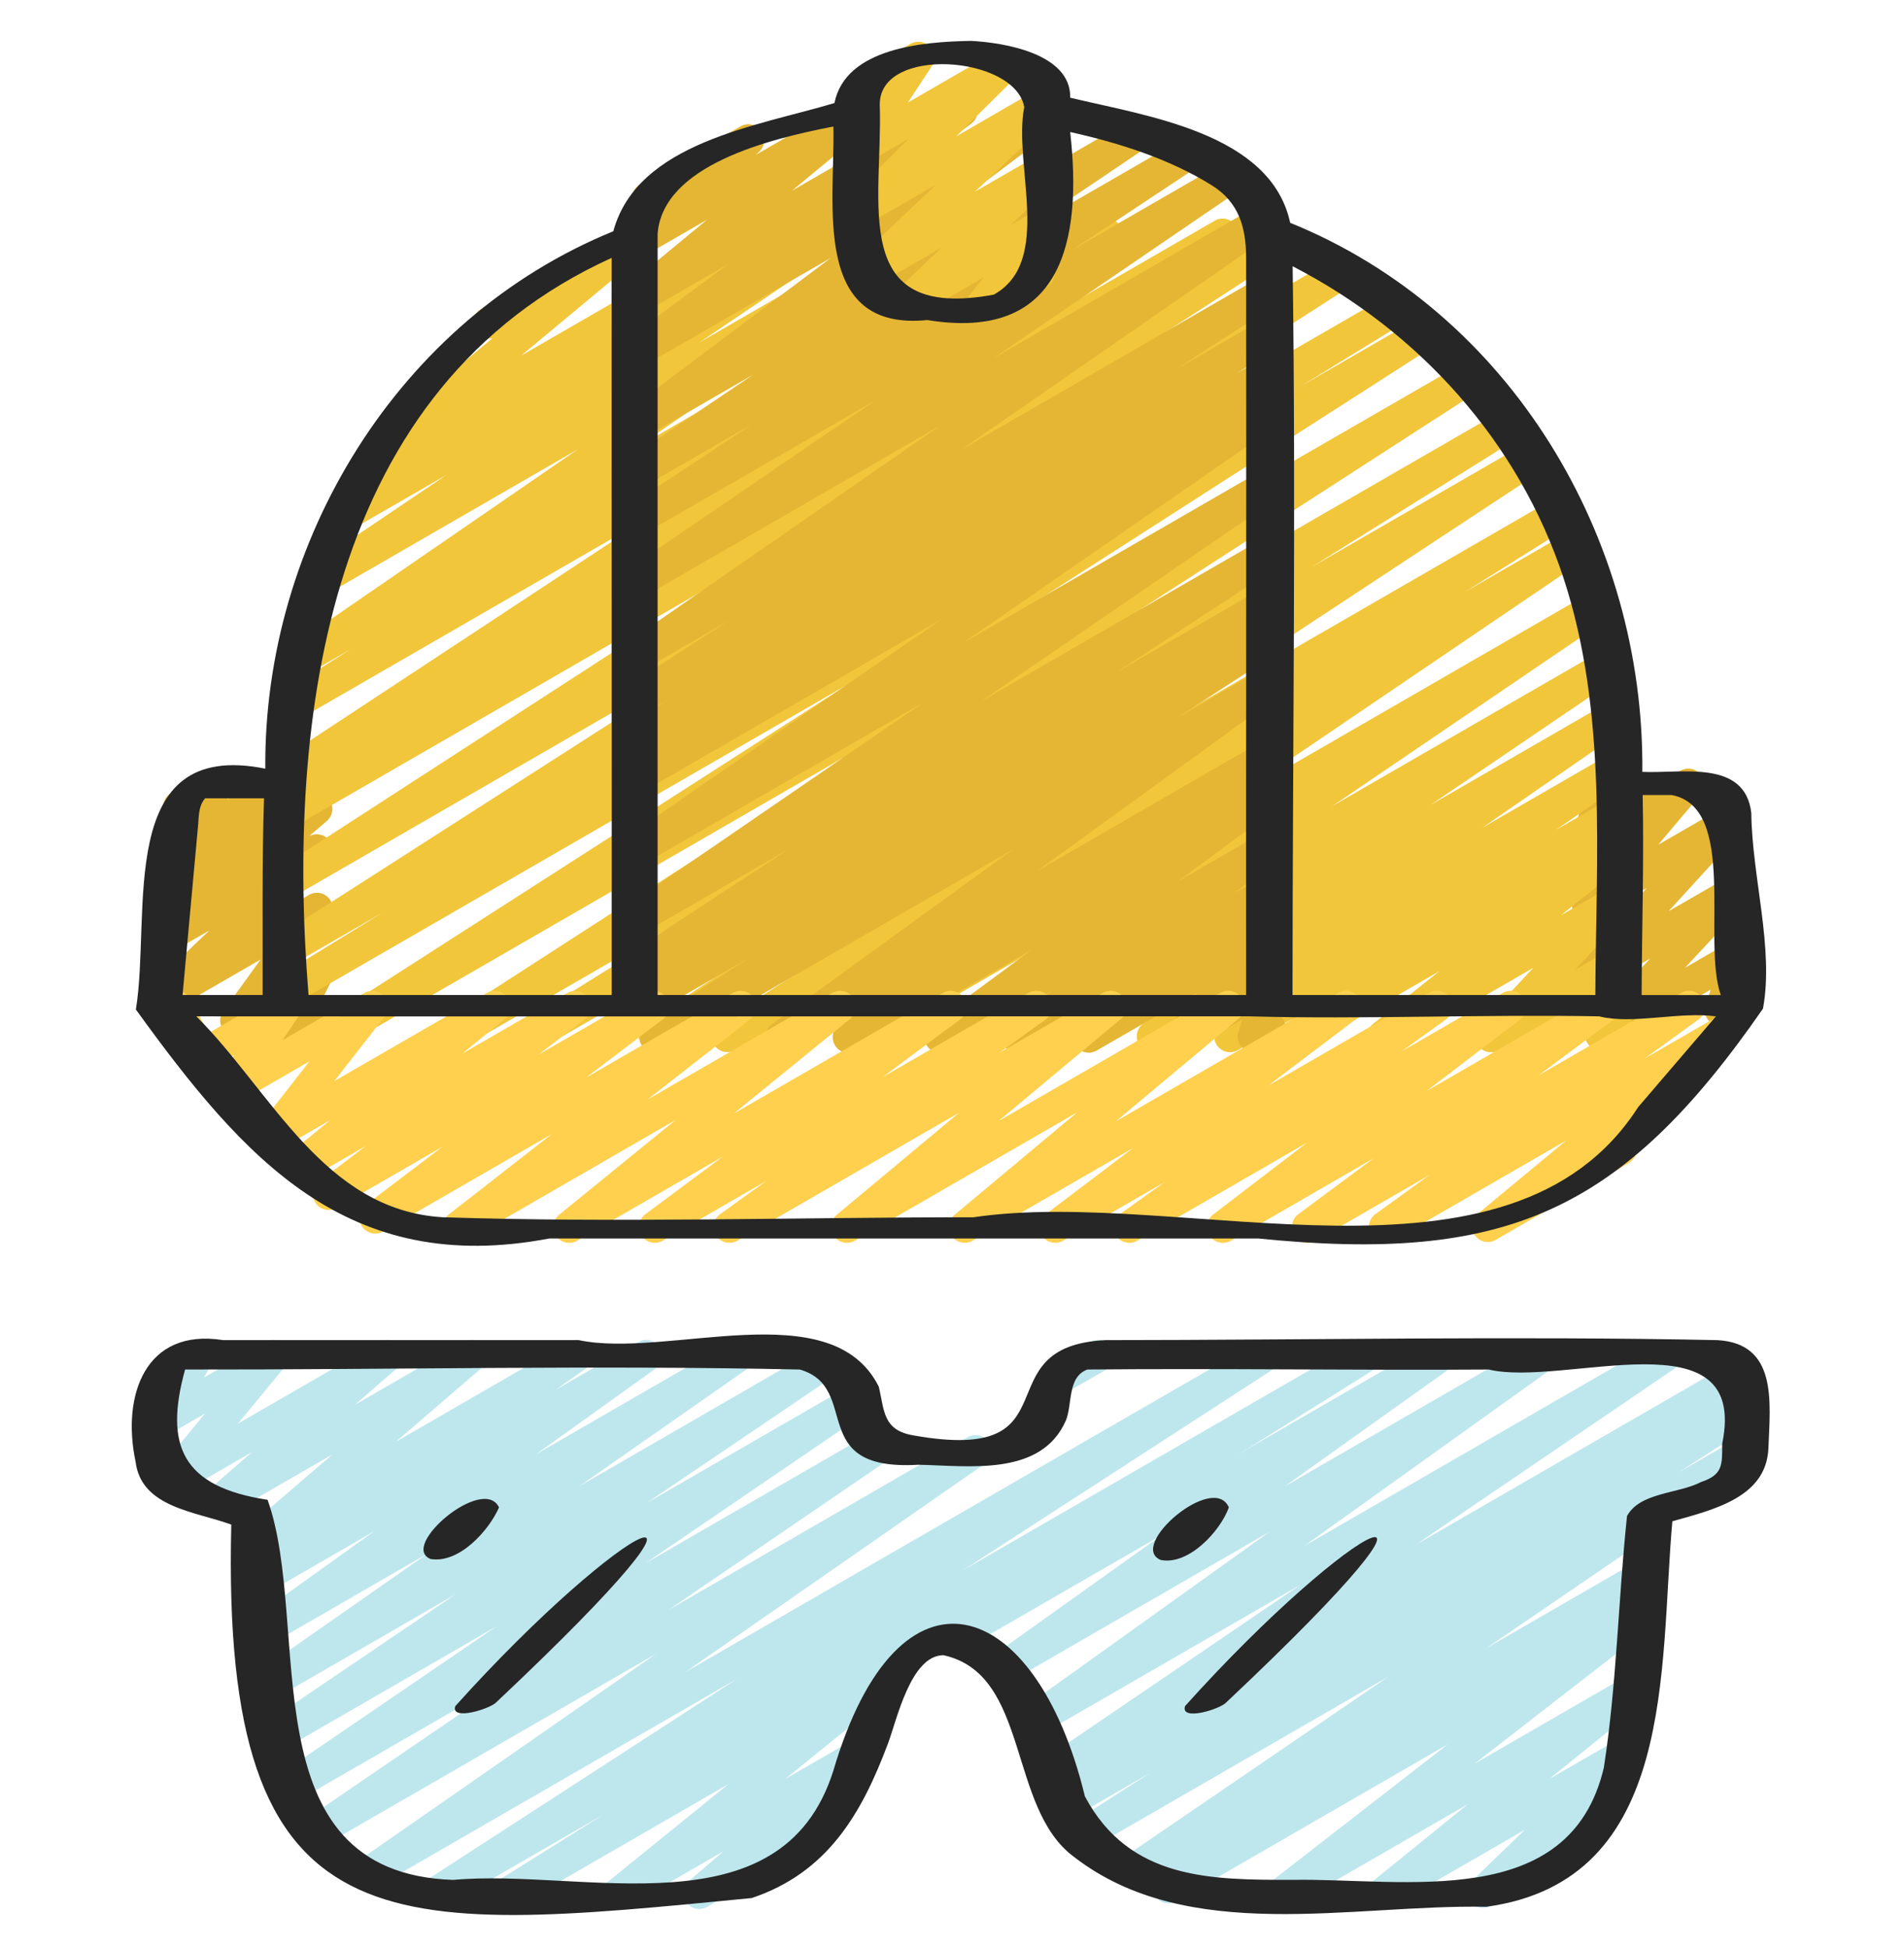 <svg xmlns="http://www.w3.org/2000/svg" width="44" height="45" viewBox="0 0 44 45" fill="none"><g clip-path="url(#clip0_376_4235)"><path d="M36.997 24.27C36.889 24.27 36.782 24.222 36.71 24.132C36.597 23.989 36.605 23.785 36.729 23.654L38.136 22.143L36.871 22.873C36.716 22.965 36.516 22.926 36.402 22.786C36.289 22.645 36.295 22.442 36.417 22.309L38.055 20.515L36.871 21.199C36.718 21.288 36.522 21.253 36.406 21.118C36.292 20.98 36.292 20.782 36.408 20.645L37.383 19.49L36.871 19.785C36.741 19.858 36.581 19.848 36.463 19.757C36.346 19.667 36.295 19.514 36.334 19.371L36.526 18.664C36.463 18.633 36.408 18.584 36.369 18.518C36.268 18.343 36.328 18.118 36.504 18.016L36.871 17.805C37.001 17.732 37.16 17.741 37.279 17.833C37.396 17.923 37.447 18.076 37.409 18.22L37.276 18.704L38.833 17.805C38.986 17.716 39.182 17.751 39.298 17.887C39.411 18.024 39.411 18.223 39.296 18.359L38.321 19.515L39.742 18.695C39.898 18.603 40.098 18.642 40.211 18.782C40.324 18.923 40.318 19.126 40.196 19.259L38.558 21.053L39.895 20.281C40.05 20.19 40.25 20.227 40.365 20.37C40.478 20.512 40.47 20.716 40.346 20.848L38.939 22.358L40.033 21.726C40.167 21.65 40.333 21.663 40.451 21.762C40.569 21.86 40.613 22.022 40.561 22.167L40.388 22.653C40.485 22.674 40.573 22.735 40.626 22.828C40.728 23.003 40.668 23.227 40.492 23.329L39.939 23.648C39.806 23.725 39.639 23.712 39.521 23.613C39.403 23.514 39.359 23.353 39.411 23.208L39.535 22.861L37.181 24.22C37.123 24.254 37.06 24.27 36.997 24.27Z" fill="#E5B634"></path><path d="M6.67 24.182C6.579 24.182 6.488 24.149 6.419 24.083C6.301 23.972 6.27 23.796 6.342 23.651L6.456 23.423L5.638 23.896C5.489 23.983 5.3 23.953 5.183 23.824C5.067 23.695 5.057 23.503 5.158 23.363L6.023 22.166L3.886 23.4C3.727 23.493 3.521 23.451 3.41 23.302C3.299 23.154 3.316 22.945 3.451 22.817L4.839 21.495L4.018 21.969C3.856 22.064 3.645 22.019 3.536 21.863C3.427 21.708 3.454 21.495 3.598 21.372L4.041 20.994C3.896 21.043 3.729 20.994 3.633 20.865C3.521 20.716 3.539 20.508 3.675 20.38L4.131 19.946C3.999 19.985 3.85 19.95 3.753 19.844C3.636 19.718 3.623 19.528 3.721 19.387L4.001 18.98C3.928 18.951 3.863 18.897 3.82 18.823C3.719 18.648 3.779 18.424 3.955 18.322L4.857 17.801C5.006 17.716 5.195 17.744 5.31 17.871C5.426 17.997 5.44 18.187 5.342 18.327L5.248 18.464L6.42 17.788C6.58 17.694 6.785 17.736 6.897 17.886C7.008 18.035 6.991 18.243 6.855 18.371L6.426 18.778L7.131 18.371C7.295 18.275 7.505 18.323 7.614 18.478C7.723 18.633 7.696 18.845 7.552 18.968L7.142 19.318C7.302 19.231 7.503 19.273 7.613 19.419C7.723 19.568 7.706 19.776 7.571 19.905L6.183 21.227L7.141 20.674C7.29 20.587 7.481 20.617 7.596 20.746C7.712 20.874 7.723 21.066 7.621 21.206L6.755 22.405L7.148 22.178C7.287 22.096 7.464 22.117 7.582 22.228C7.701 22.339 7.731 22.515 7.659 22.659L7.448 23.082C7.53 23.108 7.605 23.165 7.652 23.247C7.754 23.423 7.694 23.647 7.518 23.748L6.853 24.133C6.796 24.166 6.733 24.182 6.669 24.182L6.67 24.182Z" fill="#E5B634"></path><path d="M37.033 24.311C36.958 24.311 36.883 24.289 36.819 24.242C36.702 24.158 36.645 24.013 36.674 23.872L36.856 22.983L34.64 24.261C34.484 24.353 34.284 24.315 34.169 24.172C34.056 24.03 34.065 23.826 34.188 23.694L35.434 22.358L32.139 24.261C31.973 24.358 31.759 24.308 31.653 24.15C31.545 23.991 31.577 23.776 31.728 23.657L33.267 22.433L30.104 24.26C29.935 24.359 29.717 24.306 29.611 24.139C29.505 23.973 29.55 23.754 29.711 23.641L29.876 23.528L28.608 24.259C28.438 24.36 28.221 24.304 28.116 24.138C28.01 23.972 28.055 23.753 28.216 23.64L29.843 22.514L26.821 24.259C26.65 24.359 26.434 24.304 26.327 24.138C26.221 23.971 26.267 23.752 26.429 23.64L29.694 21.383L24.712 24.258C24.541 24.358 24.324 24.303 24.218 24.136C24.113 23.968 24.159 23.748 24.323 23.637L28.631 20.713L22.491 24.257C22.321 24.358 22.102 24.303 21.997 24.135C21.892 23.968 21.938 23.748 22.102 23.637L28.4 19.356L19.913 24.256C19.743 24.357 19.525 24.302 19.419 24.134C19.314 23.966 19.361 23.747 19.525 23.635L27.853 17.985L16.991 24.256C16.818 24.357 16.596 24.3 16.493 24.127C16.39 23.957 16.443 23.734 16.613 23.627L19.044 22.101L15.314 24.255C15.142 24.355 14.923 24.299 14.818 24.13C14.714 23.962 14.763 23.741 14.928 23.631L24.816 17.117L12.456 24.254C12.282 24.354 12.061 24.296 11.958 24.125C11.855 23.954 11.909 23.731 12.078 23.625L16.865 20.634L10.597 24.253C10.425 24.353 10.205 24.298 10.101 24.127C9.997 23.957 10.048 23.736 10.214 23.627L21.447 16.372L7.8 24.251C7.627 24.353 7.408 24.295 7.304 24.125C7.2 23.955 7.251 23.733 7.418 23.625L19.62 15.795L6.804 23.193C6.631 23.294 6.409 23.236 6.306 23.063C6.203 22.891 6.258 22.668 6.429 22.563L8.844 21.081L6.804 22.258C6.631 22.359 6.412 22.302 6.308 22.131C6.204 21.962 6.256 21.74 6.423 21.632L17.553 14.497L6.804 20.703C6.631 20.802 6.413 20.747 6.308 20.577C6.204 20.407 6.255 20.186 6.422 20.077L17.276 13.051L6.804 19.097C6.631 19.197 6.409 19.139 6.306 18.968C6.203 18.795 6.258 18.572 6.428 18.467L7.074 18.068L6.809 18.221C6.636 18.321 6.418 18.265 6.313 18.096C6.209 17.928 6.258 17.707 6.423 17.597L14.982 11.959L6.895 16.628C6.722 16.73 6.501 16.672 6.397 16.501C6.294 16.329 6.347 16.108 6.515 16.001L8.106 14.997L7.033 15.616C6.863 15.716 6.645 15.661 6.54 15.494C6.434 15.327 6.479 15.108 6.642 14.996L13.355 10.379L7.46 13.782C7.288 13.881 7.071 13.826 6.966 13.659C6.861 13.491 6.908 13.272 7.072 13.161L10.317 10.971L8.018 12.299C7.846 12.399 7.628 12.344 7.523 12.176C7.418 12.008 7.467 11.787 7.63 11.677L8.582 11.039C8.446 11.063 8.296 11.01 8.211 10.889C8.102 10.732 8.131 10.519 8.277 10.396L11.379 7.814C11.231 7.847 11.063 7.782 10.982 7.64C10.88 7.465 10.94 7.24 11.116 7.139L14.649 5.1C14.814 5.003 15.025 5.051 15.133 5.207C15.242 5.362 15.213 5.576 15.068 5.699L12.042 8.217L17.442 5.1C17.613 4.999 17.831 5.054 17.937 5.223C18.042 5.391 17.994 5.611 17.83 5.721L17.13 6.192L19.022 5.1C19.192 4.999 19.41 5.055 19.516 5.223C19.621 5.391 19.574 5.61 19.41 5.721L16.165 7.91L21.034 5.1C21.206 5 21.422 5.055 21.527 5.221C21.633 5.388 21.588 5.607 21.425 5.719L14.716 10.334L23.782 5.099C23.956 4.998 24.176 5.056 24.28 5.226C24.383 5.397 24.33 5.62 24.162 5.727L22.564 6.735L25.398 5.1C25.569 4.998 25.788 5.055 25.894 5.224C25.998 5.393 25.949 5.614 25.784 5.724L17.223 11.362L28.07 5.1C28.243 4.998 28.465 5.056 28.569 5.229C28.672 5.401 28.617 5.624 28.446 5.73L27.807 6.124L29.387 5.213C29.559 5.112 29.778 5.168 29.883 5.339C29.987 5.508 29.936 5.73 29.769 5.838L18.912 12.866L30.85 5.974C31.023 5.874 31.243 5.931 31.346 6.101C31.45 6.271 31.398 6.493 31.231 6.601L20.102 13.735L32.094 6.813C32.267 6.711 32.489 6.769 32.593 6.942C32.695 7.115 32.64 7.338 32.469 7.443L30.058 8.923L32.769 7.358C32.943 7.258 33.162 7.315 33.265 7.485C33.369 7.655 33.318 7.877 33.151 7.985L20.95 15.814L33.822 8.383C33.995 8.282 34.215 8.338 34.319 8.509C34.423 8.678 34.372 8.9 34.205 9.008L22.97 16.265L34.718 9.483C34.892 9.381 35.112 9.439 35.216 9.611C35.319 9.783 35.265 10.005 35.096 10.111L30.319 13.095L35.234 10.258C35.406 10.157 35.624 10.213 35.73 10.383C35.834 10.551 35.785 10.772 35.62 10.882L25.731 17.396L35.91 11.519C36.083 11.419 36.304 11.475 36.407 11.648C36.511 11.818 36.457 12.041 36.288 12.148L33.849 13.678L36.24 12.298C36.413 12.199 36.63 12.253 36.735 12.421C36.839 12.588 36.792 12.808 36.629 12.919L28.303 18.568L36.699 13.721C36.872 13.622 37.089 13.675 37.194 13.843C37.298 14.01 37.252 14.23 37.089 14.341L30.788 18.623L36.977 15.05C37.148 14.951 37.366 15.005 37.471 15.173C37.576 15.34 37.529 15.56 37.366 15.671L33.057 18.597L37.127 16.247C37.298 16.148 37.514 16.202 37.62 16.368C37.726 16.535 37.681 16.754 37.519 16.866L34.254 19.123L37.187 17.43C37.359 17.331 37.574 17.385 37.681 17.551C37.785 17.717 37.741 17.936 37.579 18.049L35.954 19.174L37.194 18.458C37.364 18.359 37.582 18.413 37.687 18.579C37.793 18.745 37.748 18.964 37.587 19.077L37.287 19.285C37.431 19.246 37.592 19.302 37.681 19.433C37.788 19.593 37.756 19.807 37.605 19.927L36.066 21.149L37.194 20.498C37.349 20.407 37.551 20.444 37.664 20.587C37.777 20.729 37.769 20.933 37.645 21.065L36.399 22.402L37.194 21.943C37.318 21.87 37.474 21.877 37.592 21.963C37.709 22.046 37.766 22.191 37.737 22.333L37.517 23.409C37.59 23.438 37.653 23.491 37.694 23.564C37.796 23.739 37.736 23.964 37.56 24.065L37.216 24.264C37.159 24.297 37.095 24.313 37.032 24.313L37.033 24.311Z" fill="#F2C63A"></path><path d="M15.152 24.333C15.029 24.333 14.909 24.27 14.839 24.157C14.735 23.989 14.786 23.767 14.952 23.659L17.307 22.13L14.872 23.536C14.699 23.638 14.478 23.58 14.374 23.409C14.271 23.238 14.323 23.016 14.491 22.909L14.776 22.728C14.627 22.765 14.462 22.703 14.376 22.564C14.272 22.395 14.322 22.174 14.487 22.065L18.219 19.621L14.872 21.553C14.701 21.653 14.484 21.599 14.378 21.431C14.273 21.264 14.319 21.045 14.481 20.934L21.334 16.232L14.872 19.963C14.701 20.063 14.485 20.008 14.378 19.842C14.273 19.675 14.318 19.456 14.48 19.344L21.74 14.317L14.872 18.283C14.699 18.384 14.479 18.327 14.374 18.156C14.271 17.986 14.323 17.764 14.49 17.656L15.31 17.133L14.871 17.386C14.698 17.488 14.479 17.43 14.374 17.26C14.27 17.089 14.322 16.867 14.49 16.76L15.408 16.173L14.871 16.483C14.699 16.583 14.479 16.528 14.374 16.357C14.27 16.187 14.322 15.966 14.488 15.857L16.83 14.345L14.87 15.475C14.701 15.576 14.483 15.521 14.377 15.354C14.272 15.188 14.316 14.969 14.478 14.856L21.722 9.836L14.87 13.792C14.699 13.893 14.482 13.838 14.377 13.67C14.271 13.503 14.317 13.283 14.48 13.172L20.224 9.252L14.87 12.343C14.698 12.442 14.479 12.388 14.375 12.219C14.27 12.051 14.319 11.83 14.484 11.72L17.384 9.797L14.869 11.248C14.697 11.348 14.48 11.293 14.375 11.125C14.27 10.957 14.317 10.738 14.482 10.627L17.399 8.659L14.87 10.118C14.702 10.216 14.488 10.165 14.381 10.003C14.274 9.841 14.311 9.624 14.467 9.508L19.2 5.958L14.87 8.457C14.704 8.557 14.487 8.504 14.38 8.342C14.273 8.179 14.312 7.961 14.469 7.845L16.808 6.115L14.869 7.233C14.705 7.33 14.493 7.281 14.385 7.126C14.277 6.969 14.306 6.755 14.453 6.634L16.339 5.076L14.869 5.924C14.71 6.018 14.501 5.975 14.39 5.823C14.28 5.671 14.301 5.461 14.44 5.335L14.884 4.931C14.792 4.907 14.709 4.848 14.658 4.759C14.556 4.584 14.616 4.36 14.792 4.258L17.11 2.921C17.271 2.826 17.479 2.871 17.589 3.022C17.699 3.174 17.678 3.383 17.54 3.51L17.462 3.58L19.771 2.248C19.935 2.151 20.147 2.2 20.256 2.355C20.364 2.512 20.334 2.726 20.188 2.847L18.301 4.406L22.041 2.247C22.209 2.149 22.424 2.201 22.531 2.363C22.638 2.525 22.599 2.743 22.443 2.859L20.101 4.591L24.124 2.269C24.291 2.17 24.506 2.221 24.613 2.384C24.72 2.546 24.683 2.763 24.527 2.88L19.795 6.428L26.117 2.778C26.288 2.678 26.506 2.733 26.612 2.902C26.716 3.07 26.669 3.289 26.505 3.4L23.59 5.366L27.285 3.234C27.456 3.133 27.676 3.189 27.78 3.358C27.885 3.526 27.835 3.747 27.671 3.857L24.775 5.777L28.298 3.744C28.471 3.645 28.686 3.698 28.792 3.866C28.897 4.033 28.851 4.252 28.688 4.364L22.944 8.284L29.059 4.754C29.229 4.655 29.447 4.71 29.552 4.875C29.657 5.042 29.612 5.26 29.451 5.373L22.207 10.393L29.127 6.398C29.299 6.298 29.518 6.353 29.623 6.524C29.727 6.694 29.676 6.915 29.51 7.024L27.167 8.538L29.129 7.405C29.303 7.305 29.522 7.362 29.626 7.532C29.73 7.702 29.678 7.924 29.51 8.031L28.585 8.623L29.13 8.309C29.303 8.208 29.522 8.265 29.627 8.435C29.73 8.606 29.678 8.828 29.511 8.936L28.701 9.453L29.132 9.204C29.301 9.106 29.519 9.159 29.626 9.325C29.73 9.491 29.686 9.711 29.524 9.823L22.261 14.85L29.134 10.882C29.306 10.783 29.523 10.836 29.628 11.004C29.733 11.171 29.687 11.39 29.525 11.501L22.671 16.204L29.135 12.472C29.307 12.371 29.526 12.428 29.631 12.597C29.735 12.766 29.685 12.986 29.52 13.096L25.794 15.536L29.137 13.606C29.312 13.506 29.531 13.563 29.634 13.734C29.738 13.905 29.686 14.126 29.518 14.233L29.231 14.415C29.381 14.375 29.549 14.437 29.635 14.579C29.739 14.748 29.689 14.969 29.522 15.078L27.172 16.603L29.14 15.467C29.308 15.368 29.524 15.422 29.631 15.585C29.738 15.749 29.697 15.967 29.539 16.081L23.972 20.12L29.142 17.135C29.313 17.034 29.532 17.089 29.637 17.258C29.742 17.426 29.694 17.647 29.53 17.757L28.965 18.137L29.145 18.032C29.312 17.934 29.529 17.987 29.634 18.149C29.741 18.312 29.703 18.53 29.546 18.645L27.211 20.367L29.146 19.251C29.312 19.152 29.528 19.204 29.635 19.365C29.742 19.527 29.705 19.744 29.55 19.861L28.522 20.635L29.147 20.275C29.312 20.178 29.526 20.228 29.633 20.384C29.741 20.543 29.71 20.758 29.56 20.878L29.073 21.271L29.149 21.227C29.302 21.137 29.499 21.173 29.614 21.309C29.728 21.445 29.727 21.646 29.612 21.782L28.941 22.571L29.15 22.45C29.282 22.374 29.444 22.387 29.562 22.481C29.68 22.575 29.728 22.732 29.683 22.876L29.516 23.415C29.571 23.446 29.618 23.491 29.652 23.551C29.754 23.726 29.694 23.951 29.518 24.052L29.15 24.264C29.018 24.34 28.856 24.327 28.738 24.233C28.621 24.138 28.573 23.981 28.617 23.838L28.705 23.554L27.471 24.267C27.318 24.358 27.12 24.321 27.006 24.184C26.892 24.048 26.893 23.848 27.008 23.711L27.68 22.922L25.344 24.27C25.179 24.367 24.966 24.318 24.859 24.16C24.751 24.002 24.782 23.787 24.931 23.667L25.421 23.272L23.689 24.272C23.521 24.369 23.307 24.319 23.2 24.157C23.093 23.996 23.13 23.778 23.285 23.662L24.313 22.887L21.909 24.275C21.742 24.374 21.526 24.321 21.42 24.158C21.312 23.995 21.351 23.777 21.508 23.662L23.841 21.942L19.794 24.278C19.621 24.378 19.404 24.322 19.299 24.155C19.194 23.987 19.242 23.766 19.406 23.656L19.971 23.278L18.235 24.28C18.066 24.377 17.85 24.325 17.743 24.162C17.637 23.998 17.678 23.78 17.836 23.666L23.404 19.627L15.337 24.284C15.279 24.318 15.216 24.333 15.154 24.333L15.152 24.333Z" fill="#E5B634"></path><path d="M22.672 7.445C22.568 7.445 22.467 7.401 22.394 7.319C22.28 7.186 22.275 6.991 22.383 6.852L22.726 6.413L21.105 7.348C20.946 7.44 20.741 7.398 20.629 7.251C20.518 7.103 20.535 6.895 20.668 6.766L21.752 5.724L20.18 6.631C20.02 6.725 19.814 6.683 19.702 6.533C19.591 6.384 19.61 6.175 19.745 6.048L21.643 4.258L20.006 5.203C19.848 5.296 19.643 5.255 19.532 5.108C19.421 4.962 19.434 4.755 19.566 4.625L21.001 3.204L20.007 3.777C19.861 3.864 19.674 3.836 19.558 3.711C19.441 3.588 19.424 3.4 19.517 3.259L20.067 2.422L20.043 2.437C19.867 2.538 19.643 2.479 19.542 2.303C19.44 2.127 19.5 1.903 19.676 1.802L21.04 1.014C21.187 0.928 21.373 0.955 21.489 1.08C21.606 1.203 21.623 1.391 21.53 1.533L20.98 2.369L23.093 1.149C23.252 1.055 23.455 1.096 23.568 1.244C23.679 1.39 23.665 1.597 23.534 1.727L22.098 3.149L23.996 2.053C24.156 1.959 24.362 2.001 24.473 2.152C24.584 2.301 24.566 2.509 24.43 2.637L22.532 4.427L23.995 3.583C24.153 3.489 24.36 3.532 24.471 3.68C24.582 3.828 24.566 4.036 24.432 4.165L23.349 5.206L23.994 4.833C24.145 4.745 24.339 4.778 24.454 4.91C24.569 5.042 24.575 5.237 24.467 5.376L24.027 5.938C24.148 5.944 24.263 6.01 24.328 6.122C24.429 6.297 24.369 6.521 24.193 6.623L22.855 7.396C22.798 7.429 22.735 7.444 22.672 7.444V7.445Z" fill="#F2C63A"></path><path d="M29.616 44.111C29.497 44.111 29.382 44.054 29.311 43.949C29.204 43.788 29.238 43.573 29.39 43.455L33.452 40.301L27.183 43.921C27.011 44.022 26.792 43.965 26.687 43.796C26.583 43.628 26.633 43.407 26.798 43.297L26.976 43.181L26.305 43.568C26.134 43.668 25.917 43.613 25.811 43.446C25.705 43.279 25.752 43.059 25.914 42.947L32.087 38.733L25.237 42.688C25.064 42.79 24.844 42.732 24.74 42.561C24.636 42.39 24.688 42.169 24.855 42.062L26.571 40.963L24.768 42.004C24.595 42.105 24.375 42.048 24.271 41.877C24.168 41.707 24.22 41.484 24.388 41.377L24.983 41L24.462 41.3C24.292 41.401 24.074 41.346 23.968 41.178C23.863 41.011 23.909 40.791 24.073 40.68L30.053 36.612L24.012 40.1C23.844 40.198 23.626 40.145 23.521 39.981C23.414 39.817 23.456 39.599 23.615 39.485L29.336 35.389L23.436 38.796C23.268 38.894 23.05 38.842 22.944 38.677C22.838 38.512 22.88 38.294 23.04 38.18L26.853 35.461L22.106 38.2C21.93 38.302 21.706 38.242 21.605 38.066C21.503 37.891 21.564 37.667 21.739 37.566L33.106 31.003C33.273 30.903 33.49 30.957 33.598 31.122C33.704 31.287 33.662 31.505 33.502 31.619L29.687 34.34L35.467 31.003C35.634 30.903 35.852 30.957 35.958 31.122C36.064 31.286 36.023 31.504 35.864 31.618L30.143 35.713L38.302 31.003C38.473 30.903 38.691 30.957 38.796 31.125C38.901 31.293 38.855 31.512 38.691 31.623L32.712 35.69L40.069 31.443C40.243 31.343 40.463 31.399 40.566 31.57C40.67 31.741 40.617 31.963 40.449 32.071L39.859 32.445L40.126 32.29C40.301 32.189 40.519 32.247 40.623 32.417C40.727 32.587 40.675 32.808 40.508 32.916L38.787 34.017L40.126 33.244C40.298 33.145 40.515 33.199 40.62 33.366C40.725 33.533 40.679 33.753 40.517 33.864L34.346 38.078L37.808 36.079C37.979 35.978 38.198 36.034 38.303 36.204C38.407 36.372 38.358 36.594 38.193 36.703L37.822 36.946C37.968 36.907 38.132 36.963 38.22 37.095C38.328 37.256 38.294 37.472 38.141 37.59L34.077 40.745L37.588 38.718C37.753 38.62 37.965 38.669 38.074 38.827C38.182 38.984 38.151 39.199 38.002 39.32L35.809 41.095L37.452 40.147C37.61 40.053 37.816 40.095 37.928 40.244C38.039 40.391 38.023 40.599 37.89 40.728L36.675 41.902L36.703 41.886C36.878 41.784 37.103 41.844 37.204 42.02C37.306 42.196 37.246 42.42 37.07 42.521L34.46 44.028C34.3 44.121 34.095 44.08 33.984 43.931C33.873 43.784 33.889 43.577 34.022 43.447L35.236 42.273L32.138 44.061C31.973 44.158 31.761 44.11 31.653 43.952C31.545 43.794 31.576 43.58 31.725 43.459L33.919 41.682L29.797 44.061C29.74 44.095 29.676 44.111 29.614 44.111L29.616 44.111Z" fill="#BEE7ED"></path><path d="M24.336 32.293C24.21 32.293 24.086 32.227 24.018 32.11C23.916 31.934 23.977 31.71 24.153 31.609L25.2 31.005C25.374 30.902 25.599 30.963 25.701 31.139C25.803 31.314 25.742 31.538 25.566 31.64L24.519 32.244C24.461 32.278 24.398 32.293 24.336 32.293Z" fill="#BEE7ED"></path><path d="M11.723 44.111C11.599 44.111 11.477 44.048 11.408 43.934C11.305 43.763 11.359 43.54 11.527 43.434L13.943 41.922L10.25 44.053C10.078 44.154 9.858 44.098 9.754 43.927C9.649 43.758 9.701 43.536 9.867 43.428L17.03 38.787L8.634 43.635C8.463 43.734 8.247 43.68 8.141 43.514C8.035 43.348 8.079 43.129 8.241 43.017L15.16 38.207L7.419 42.676C7.248 42.776 7.031 42.721 6.925 42.554C6.819 42.387 6.866 42.167 7.028 42.055L12.156 38.554L6.792 41.651C6.621 41.752 6.404 41.697 6.298 41.529C6.193 41.361 6.239 41.142 6.403 41.031L11.471 37.575L6.503 40.443C6.333 40.544 6.114 40.489 6.008 40.321C5.904 40.153 5.95 39.934 6.114 39.822L10.52 36.837L6.398 39.216C6.228 39.316 6.01 39.262 5.905 39.096C5.799 38.93 5.843 38.711 6.005 38.598L9.882 35.89L6.291 37.963C6.122 38.061 5.905 38.009 5.799 37.844C5.693 37.68 5.735 37.462 5.894 37.348L8.648 35.375L6.19 36.794C6.021 36.893 5.803 36.84 5.697 36.675C5.591 36.509 5.634 36.29 5.795 36.177L6.476 35.697L6.114 35.906C5.951 36.001 5.741 35.955 5.631 35.801C5.522 35.646 5.549 35.434 5.692 35.311L7.68 33.602L5.263 34.997C5.102 35.093 4.892 35.046 4.782 34.892C4.672 34.738 4.697 34.526 4.839 34.402L5.827 33.545L4.105 34.538C3.951 34.627 3.756 34.593 3.641 34.459C3.527 34.322 3.525 34.125 3.638 33.988L4.74 32.655L3.874 33.155C3.729 33.239 3.547 33.213 3.431 33.096C3.313 32.978 3.291 32.795 3.374 32.652L3.657 32.172C3.557 32.152 3.467 32.091 3.412 31.996C3.31 31.821 3.371 31.596 3.547 31.495L4.398 31.004C4.541 30.919 4.724 30.944 4.841 31.062C4.958 31.181 4.981 31.363 4.897 31.506L4.71 31.826L6.134 31.004C6.286 30.914 6.482 30.949 6.597 31.084C6.712 31.22 6.713 31.417 6.6 31.555L5.499 32.888L8.763 31.004C8.925 30.909 9.135 30.955 9.245 31.109C9.354 31.263 9.329 31.475 9.187 31.599L8.2 32.455L10.713 31.004C10.876 30.908 11.085 30.954 11.196 31.109C11.305 31.263 11.279 31.476 11.136 31.599L9.147 33.308L13.138 31.004C13.306 30.905 13.524 30.958 13.63 31.123C13.736 31.289 13.693 31.508 13.532 31.621L12.85 32.102L14.752 31.004C14.919 30.904 15.137 30.958 15.243 31.123C15.35 31.287 15.308 31.505 15.149 31.619L12.393 33.593L16.879 31.004C17.049 30.905 17.266 30.958 17.371 31.124C17.477 31.29 17.433 31.509 17.272 31.622L13.394 34.331L18.974 31.109C19.146 31.01 19.364 31.063 19.469 31.231C19.574 31.399 19.527 31.618 19.363 31.73L14.956 34.716L19.59 32.041C19.762 31.942 19.98 31.995 20.085 32.163C20.19 32.33 20.143 32.55 19.98 32.661L14.915 36.114L20.192 33.068C20.363 32.969 20.581 33.023 20.685 33.19C20.791 33.357 20.745 33.577 20.582 33.689L15.454 37.19L22.358 33.204C22.529 33.105 22.745 33.158 22.851 33.325C22.956 33.491 22.913 33.71 22.75 33.822L15.831 38.633L29.045 31.005C29.218 30.904 29.437 30.96 29.542 31.131C29.646 31.3 29.595 31.522 29.428 31.63L22.267 36.269L31.386 31.005C31.56 30.904 31.781 30.962 31.884 31.133C31.987 31.304 31.933 31.527 31.765 31.633L20.994 38.373C21.094 38.53 21.061 38.738 20.916 38.855L18.147 41.097L19.715 40.193C19.879 40.097 20.088 40.144 20.197 40.297C20.306 40.452 20.28 40.664 20.137 40.788L19.226 41.574C19.36 41.554 19.514 41.623 19.589 41.755C19.691 41.93 19.631 42.154 19.455 42.255L16.342 44.053C16.179 44.148 15.969 44.102 15.86 43.948C15.751 43.793 15.776 43.581 15.919 43.457L16.716 42.77L14.478 44.062C14.314 44.158 14.101 44.11 13.993 43.952C13.885 43.795 13.916 43.58 14.065 43.459L16.833 41.217L11.906 44.062C11.848 44.095 11.785 44.111 11.723 44.111Z" fill="#BEE7ED"></path><path d="M26.097 28.711C25.976 28.711 25.858 28.652 25.789 28.544C25.682 28.379 25.724 28.161 25.883 28.047L26.914 27.309L24.568 28.662C24.401 28.76 24.186 28.709 24.079 28.548C23.972 28.387 24.009 28.169 24.164 28.053L26.188 26.52L22.478 28.662C22.313 28.759 22.102 28.711 21.994 28.555C21.885 28.4 21.914 28.186 22.06 28.064L24.895 25.696L19.754 28.663C19.589 28.76 19.379 28.711 19.27 28.556C19.162 28.401 19.19 28.186 19.336 28.065L22.164 25.706L17.04 28.663C16.872 28.761 16.654 28.709 16.549 28.545C16.442 28.38 16.484 28.162 16.643 28.048L17.712 27.28L15.317 28.663C15.149 28.761 14.934 28.709 14.827 28.547C14.72 28.385 14.759 28.167 14.914 28.051L16.702 26.721L13.337 28.663C13.173 28.761 12.96 28.711 12.852 28.554C12.744 28.397 12.775 28.182 12.923 28.062L15.614 25.873L10.78 28.664C10.614 28.761 10.4 28.711 10.293 28.552C10.186 28.392 10.219 28.176 10.371 28.057L12.747 26.203L8.855 28.449C8.687 28.546 8.473 28.495 8.366 28.334C8.259 28.173 8.295 27.957 8.449 27.84L10.224 26.492L7.78 27.904C7.612 28.002 7.397 27.95 7.291 27.79C7.184 27.628 7.22 27.412 7.374 27.295L8.454 26.474L7.073 27.271C6.908 27.368 6.696 27.319 6.588 27.162C6.48 27.005 6.511 26.79 6.659 26.67L7.639 25.872L6.456 26.555C6.305 26.644 6.112 26.612 5.995 26.479C5.881 26.346 5.876 26.151 5.984 26.013L7.151 24.52L5.516 25.463C5.368 25.549 5.182 25.521 5.065 25.395C4.949 25.271 4.933 25.081 5.03 24.94L5.413 24.372L4.856 24.693C4.77 24.743 4.668 24.755 4.571 24.728C4.475 24.701 4.395 24.636 4.348 24.548L3.927 23.754C3.773 23.797 3.601 23.73 3.516 23.583C3.415 23.408 3.475 23.183 3.651 23.082L3.896 22.941C3.982 22.892 4.084 22.88 4.181 22.906C4.276 22.933 4.356 22.999 4.403 23.087L4.818 23.868L6.424 22.941C6.57 22.854 6.758 22.882 6.875 23.008C6.991 23.133 7.007 23.322 6.911 23.464L6.526 24.032L8.418 22.941C8.569 22.852 8.763 22.885 8.879 23.017C8.993 23.15 8.998 23.345 8.891 23.483L7.724 24.976L11.25 22.941C11.415 22.844 11.627 22.892 11.736 23.05C11.844 23.207 11.813 23.422 11.665 23.542L10.686 24.339L13.108 22.941C13.275 22.843 13.489 22.894 13.596 23.055C13.703 23.217 13.667 23.433 13.513 23.55L12.433 24.371L14.91 22.941C15.077 22.843 15.292 22.894 15.399 23.055C15.506 23.217 15.47 23.433 15.315 23.55L13.539 24.898L16.93 22.941C17.096 22.843 17.31 22.894 17.418 23.053C17.525 23.213 17.491 23.428 17.339 23.547L14.963 25.403L19.228 22.941C19.393 22.844 19.605 22.892 19.713 23.05C19.821 23.207 19.79 23.422 19.642 23.542L16.951 25.73L21.785 22.94C21.953 22.843 22.168 22.895 22.275 23.056C22.382 23.217 22.343 23.436 22.187 23.552L20.399 24.882L23.764 22.94C23.932 22.84 24.15 22.895 24.255 23.058C24.362 23.223 24.32 23.441 24.161 23.555L23.094 24.322L25.487 22.94C25.651 22.844 25.861 22.891 25.971 23.047C26.079 23.203 26.05 23.417 25.905 23.538L23.076 25.898L28.201 22.94C28.366 22.844 28.577 22.891 28.685 23.047C28.794 23.203 28.765 23.417 28.619 23.538L25.784 25.906L30.925 22.939C31.091 22.841 31.307 22.892 31.414 23.054C31.521 23.215 31.485 23.432 31.33 23.549L29.305 25.081L33.016 22.939C33.184 22.84 33.401 22.893 33.507 23.058C33.613 23.222 33.572 23.44 33.412 23.555L32.382 24.293L34.727 22.939C34.894 22.841 35.109 22.893 35.216 23.053C35.323 23.213 35.287 23.431 35.134 23.548L32.97 25.203L36.893 22.939C37.061 22.842 37.276 22.894 37.383 23.055C37.49 23.218 37.451 23.435 37.295 23.551L35.554 24.843L38.852 22.939C39.02 22.84 39.236 22.894 39.344 23.057C39.45 23.221 39.409 23.439 39.251 23.554L38.006 24.454L39.581 23.545C39.745 23.448 39.957 23.496 40.065 23.653C40.174 23.809 40.145 24.023 39.998 24.144L37.529 26.192C37.628 26.213 37.719 26.274 37.773 26.368C37.875 26.544 37.815 26.768 37.639 26.869L34.565 28.644C34.4 28.741 34.189 28.693 34.081 28.536C33.972 28.38 34.001 28.167 34.147 28.045L36.193 26.348L32.182 28.664C32.013 28.761 31.797 28.709 31.691 28.546C31.584 28.382 31.625 28.164 31.784 28.049L33.031 27.147L30.404 28.664C30.237 28.762 30.021 28.71 29.914 28.548C29.807 28.386 29.846 28.168 30.002 28.052L31.742 26.76L28.444 28.664C28.277 28.761 28.062 28.71 27.956 28.55C27.849 28.39 27.885 28.172 28.038 28.055L30.201 26.4L26.279 28.664C26.221 28.698 26.158 28.713 26.095 28.713L26.097 28.711Z" fill="#FFD04D"></path><path d="M4.743 18.443L4.741 18.444L4.746 18.443H4.743Z" fill="#262626"></path><path d="M22.425 0.945C21.35 0.964 19.541 1.102 19.283 2.381C17.505 2.914 14.732 3.288 14.173 5.343C9.196 7.372 6.089 12.515 6.131 17.758C2.635 17.057 3.503 21.105 3.14 23.322C5.634 26.769 8.025 29.498 12.692 28.612H29.078C34.772 29.184 37.468 28.029 40.741 23.302C40.999 21.908 40.487 20.257 40.471 18.78C40.325 17.533 38.849 17.876 37.953 17.832C38.004 12.418 34.896 7.208 29.815 5.147C29.366 3.068 26.495 2.683 24.732 2.257C24.752 1.231 23.184 0.981 22.426 0.944L22.425 0.945ZM20.331 2.43C20.299 1.045 23.465 1.28 23.669 2.476C23.409 3.807 24.343 6.036 22.968 6.806C19.603 7.434 20.403 4.691 20.331 2.43ZM14.134 5.958C14.13 11.634 14.14 17.311 14.135 22.987H7.13C6.613 16.566 7.549 8.947 14.134 5.958ZM4.582 19.01C4.595 18.815 4.601 18.597 4.741 18.444C4.73 18.445 4.717 18.444 4.705 18.442C4.716 18.444 4.73 18.442 4.743 18.442C4.756 18.422 4.761 18.442 4.746 18.442H6.101C6.052 19.941 6.074 21.474 6.069 22.987H4.219C4.34 21.661 4.462 20.335 4.583 19.009L4.582 19.01ZM37.858 25.575C34.885 30.202 27.302 27.407 22.495 28.122C18.413 28.121 14.306 28.255 10.225 28.121C7.475 27.953 6.275 25.214 4.538 23.48C12.644 23.487 20.758 23.477 28.886 23.48C31.464 23.553 34.291 23.43 36.952 23.48C37.735 23.675 38.782 23.365 39.654 23.48C39.055 24.178 38.456 24.877 37.858 25.575ZM38.631 18.367C40.167 18.655 39.325 21.735 39.766 22.988H37.937C37.942 21.456 37.993 19.907 37.961 18.367H38.631ZM36.133 13.357C37.149 16.455 36.881 19.783 36.867 22.987H29.869C29.871 17.376 29.95 11.761 29.872 6.151C32.794 7.658 35.095 10.201 36.133 13.357ZM28.008 4.284C28.637 4.678 28.791 5.262 28.797 5.933C28.804 11.617 28.793 17.302 28.797 22.987H15.197C15.199 17.125 15.194 11.259 15.197 5.398C15.322 3.821 17.765 3.211 19.259 2.923C19.302 4.693 18.738 7.663 21.43 7.394C24.541 7.902 25.017 5.571 24.731 3.05C25.873 3.304 27.035 3.675 28.008 4.284Z" fill="#262626"></path><path d="M3.132 33.76C3.257 34.831 4.523 34.918 5.345 35.222C5.097 45.13 8.941 44.67 17.373 43.849C19.128 43.26 19.914 41.897 20.523 40.273C20.724 39.737 21.047 38.239 21.803 38.239C23.804 38.678 23.279 41.758 24.815 42.895C27.452 44.94 31.233 43.991 34.348 44.051C38.763 43.447 38.342 38.519 38.647 35.145C39.623 34.871 40.823 34.586 40.867 33.451C40.907 32.395 41.083 31.039 39.689 30.96C34.984 30.863 30.253 30.958 25.544 30.96C22.656 31.105 24.93 33.842 21.105 33.16C20.395 33.041 20.438 32.574 20.308 32.035C19.213 29.848 15.424 31.396 13.369 30.959C10.63 30.959 7.891 30.959 5.152 30.959C3.356 30.677 2.812 32.237 3.131 33.758L3.132 33.76ZM5.449 35.232C5.5 35.242 5.529 35.238 5.449 35.232V35.232ZM4.278 31.639C8.969 31.645 13.771 31.535 18.484 31.639C19.926 32.06 18.603 33.994 21.223 33.839C22.383 33.861 24.058 34.122 24.631 32.818C24.786 32.443 24.662 31.806 25.131 31.639C28.191 31.609 31.32 31.66 34.404 31.639C36.15 32.058 40.421 30.329 39.799 33.351C39.799 33.851 39.813 34.07 39.308 34.239C38.782 34.513 37.902 34.472 37.599 35.023C37.395 36.957 37.362 38.921 37.063 40.84C36.274 44.175 32.462 43.386 29.875 43.429C27.991 43.429 26.101 43.436 25.071 41.5C23.942 36.839 20.763 35.789 19.255 40.917C18.058 44.683 13.465 43.156 10.476 43.43C5.688 43.273 7.223 37.545 6.183 34.649C4.22 34.35 3.788 33.41 4.277 31.641L4.278 31.639Z" fill="#262626"></path><path d="M9.949 36.016C10.612 36.13 11.302 35.352 11.532 34.825C11.171 34.068 9.219 35.722 9.949 36.016Z" fill="#262626"></path><path d="M10.521 39.416C10.404 39.764 11.338 39.481 11.478 39.318C17.694 33.465 14.422 35.075 10.521 39.416Z" fill="#262626"></path><path d="M26.821 36.038C27.476 36.17 28.206 35.361 28.398 34.825C28.045 34.005 26.053 35.714 26.821 36.038Z" fill="#262626"></path><path d="M27.387 39.413C27.265 39.772 28.204 39.489 28.346 39.322C34.568 33.465 31.301 35.056 27.387 39.413Z" fill="#262626"></path></g><defs><clipPath id="clip0_376_4235"><rect width="44" height="44" fill="white" transform="translate(0 0.5)"></rect></clipPath></defs></svg>